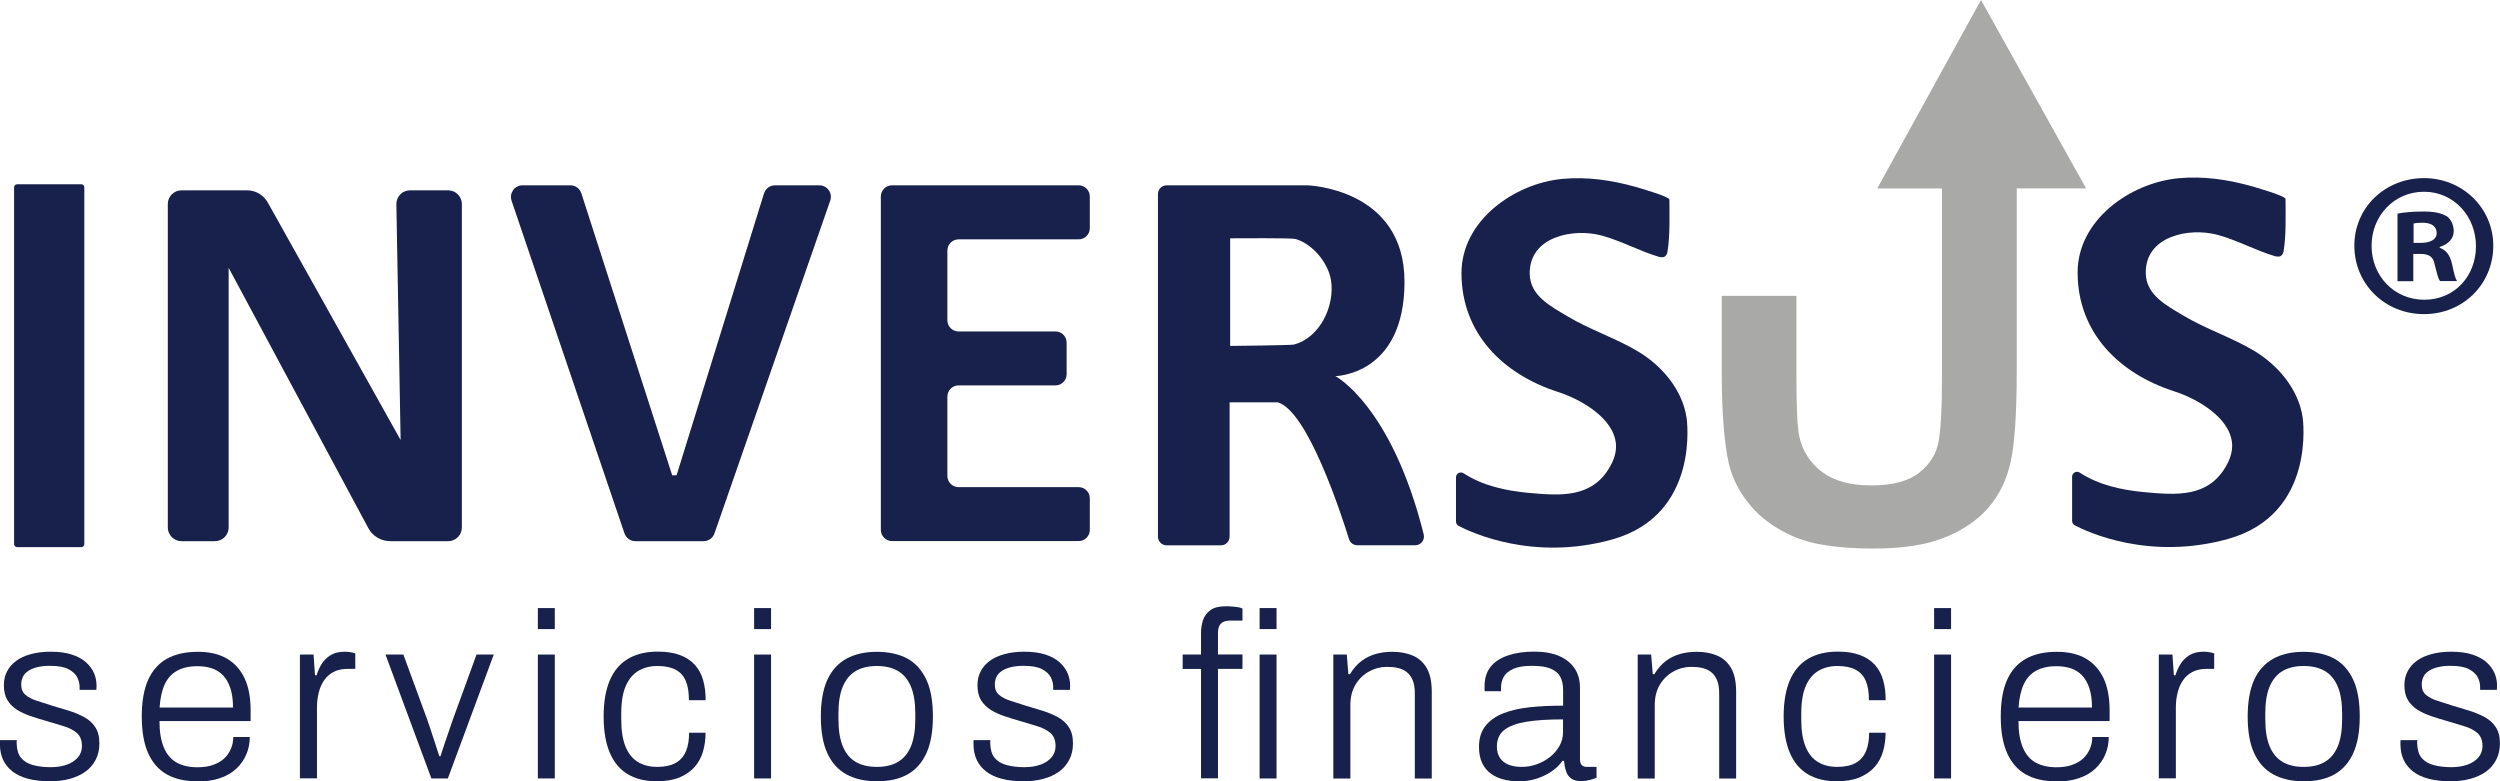 <svg xmlns="http://www.w3.org/2000/svg" id="Capa_2" data-name="Capa 2" viewBox="0 0 264.15 82.55"><defs><style>      .cls-1 {        fill: #18204c;      }      .cls-1, .cls-2 {        stroke-width: 0px;      }      .cls-2 {        fill: #a9a9a8;      }    </style></defs><g id="Capa_1-2" data-name="Capa 1"><g><g><path class="cls-1" d="M8.58,57.81H1.81c-.18,0-.32-.14-.32-.32V19.79c0-.18.14-.32.32-.32h6.78c.18,0,.32.14.32.32v37.7c0,.18-.14.32-.32.32"></path><path class="cls-1" d="M17.73,21.56v34.17c0,.8.65,1.45,1.45,1.45h3.53c.8,0,1.45-.65,1.45-1.45v-27.43l14.74,27.47c.45.87,1.35,1.41,2.34,1.41h6.11c.8,0,1.45-.65,1.45-1.45V21.56c0-.8-.65-1.45-1.45-1.45h-4.02c-.81,0-1.47.66-1.45,1.48l.45,24.9-14.03-25.08c-.44-.8-1.28-1.3-2.2-1.3h-6.92c-.8,0-1.45.65-1.45,1.45"></path><path class="cls-1" d="M54.05,21.2l11.93,35.15c.17.5.63.83,1.16.83h7.2c.52,0,.98-.33,1.15-.82l12.23-35.16c.28-.79-.31-1.62-1.15-1.62h-4.68c-.54,0-1.01.35-1.17.87l-9.23,29.76s-.47.03-.47,0l-9.6-29.8c-.17-.5-.63-.83-1.16-.83h-5.05c-.84,0-1.42.82-1.16,1.61"></path><path class="cls-1" d="M115.15,24.1v-3.34c0-.65-.53-1.18-1.18-1.18h-19.72c-.65,0-1.18.53-1.18,1.18v35.23c0,.65.53,1.18,1.18,1.18h19.72c.65,0,1.18-.53,1.18-1.18v-3.34c0-.65-.53-1.18-1.18-1.18h-12.69c-.65,0-1.18-.53-1.18-1.18v-8.39c0-.65.53-1.18,1.18-1.18h10.24c.65,0,1.18-.53,1.18-1.18v-3.34c0-.65-.53-1.18-1.18-1.18h-10.24c-.65,0-1.18-.53-1.18-1.18v-7.37c0-.65.53-1.18,1.18-1.18h12.69c.65,0,1.18-.53,1.18-1.18"></path><path class="cls-1" d="M136.69,36.41c-.29.07-6.36.14-6.71.14v-11.37c.85,0,6.48-.05,6.9.07,1.82.52,3.45,2.52,3.75,4.34.44,2.69-1.15,6.11-3.94,6.82M141.08,39.74s7.32-.06,7.32-9.97-10.28-10.19-10.28-10.19h-14.85c-.51,0-.92.41-.92.92v36.2c0,.51.41.92.92.92h5.73c.51,0,.92-.41.92-.92v-14.19h5.08c3.14.87,6.68,11.69,7.54,14.46.12.38.47.64.87.64h6.13c.6,0,1.03-.57.89-1.15-3.42-13.66-9.35-16.73-9.35-16.73"></path><path class="cls-1" d="M175.43,27.15c.08.02.16.04.25.03.27-.02.46-.28.5-.54.29-1.76.21-3.74.21-5.55,0-.33-3.36-1.28-3.63-1.36-2.47-.69-5.08-1.07-7.65-.83-5.11.47-10.72,4.41-10.69,10.01.03,6.33,4.39,10.63,10.19,12.5,2.34.75,5.9,2.72,6.13,5.51.07.81-.2,1.63-.6,2.34-1.9,3.41-5.3,3.12-8.69,2.81-2.34-.22-4.8-.75-6.8-2.06-.35-.23-.81.01-.81.43v4.66c0,.19.1.37.27.46,1.39.73,7.92,3.76,16.23,1.44,9.37-2.62,7.87-12.8,7.87-12.82-.44-3-2.6-5.53-5.14-7.05-2.39-1.43-5.05-2.27-7.45-3.71-1.75-1.05-3.96-2.16-3.99-4.49-.06-3.94,4.59-4.85,7.58-4.05,2.11.57,4.05,1.67,6.15,2.28.02,0,.05.01.07.02"></path><path class="cls-1" d="M240.53,27.08c.08.02.16.04.25.03.27-.02.46-.28.5-.54.29-1.76.21-3.74.21-5.55,0-.33-3.36-1.28-3.63-1.36-2.47-.69-5.08-1.07-7.65-.83-5.11.47-10.72,4.41-10.69,10.01.03,6.33,4.39,10.63,10.19,12.5,2.34.75,5.9,2.72,6.13,5.51.07.81-.2,1.63-.6,2.34-1.9,3.41-5.3,3.12-8.69,2.81-2.34-.22-4.8-.75-6.8-2.06-.35-.23-.81.01-.81.43v4.67c0,.19.1.37.27.46,1.39.73,7.91,3.76,16.22,1.44,9.37-2.62,7.87-12.8,7.87-12.83-.44-2.99-2.6-5.53-5.14-7.05-2.39-1.43-5.05-2.27-7.45-3.71-1.75-1.05-3.96-2.16-3.99-4.49-.06-3.94,4.59-4.85,7.58-4.05,2.11.57,4.05,1.67,6.15,2.28.02,0,.05.01.07.02"></path><path class="cls-2" d="M220.42,19.91L209.31,0l-10.96,19.91h6.84v20.14c0,3.05-.12,5.24-.35,6.56-.23,1.32-.91,2.43-2.05,3.33-1.14.9-2.83,1.35-5.07,1.35s-3.94-.48-5.21-1.43c-1.27-.96-2.08-2.23-2.41-3.81-.2-.98-.29-3.13-.29-6.45v-8.34h-7.89v8.02c0,4.32.26,7.58.77,9.8.36,1.49,1.09,2.92,2.22,4.28,1.12,1.36,2.64,2.47,4.57,3.32,1.93.85,4.76,1.28,8.49,1.28,3.09,0,5.6-.39,7.52-1.17,1.92-.78,3.46-1.83,4.6-3.15,1.15-1.32,1.93-2.93,2.36-4.85.43-1.91.64-5.19.64-9.82v-19.06h7.34Z"></path><path class="cls-1" d="M255.02,25.66h.78c.92,0,1.66-.31,1.66-1.04,0-.65-.48-1.09-1.52-1.09-.44,0-.74.04-.92.09v2.05ZM254.98,29.71h-1.66v-7.14c.65-.13,1.57-.22,2.75-.22,1.35,0,1.96.22,2.49.52.39.3.7.87.7,1.57,0,.78-.61,1.39-1.48,1.65v.09c.7.26,1.09.78,1.31,1.74.22,1.09.35,1.52.52,1.78h-1.79c-.22-.26-.35-.91-.57-1.74-.13-.78-.56-1.13-1.48-1.13h-.78v2.87ZM250.58,25.96c0,3.18,2.36,5.71,5.58,5.71s5.45-2.53,5.45-5.66-2.31-5.75-5.49-5.75-5.54,2.57-5.54,5.71M263.44,25.96c0,4.05-3.18,7.23-7.32,7.23s-7.36-3.18-7.36-7.23,3.27-7.14,7.36-7.14,7.32,3.18,7.32,7.14"></path></g><g><path class="cls-1" d="M5.28,82.55c-.86,0-1.63-.09-2.29-.26-.66-.17-1.22-.43-1.66-.77-.44-.34-.77-.75-1-1.23-.22-.48-.34-1.04-.34-1.67v-.21c0-.07,0-.15.02-.21h1.77c-.02.08-.02.15-.02.21v.16c.02.65.17,1.15.47,1.51.3.36.72.61,1.27.76.55.15,1.18.22,1.89.22.61,0,1.17-.09,1.66-.26.49-.17.88-.43,1.17-.76.29-.33.44-.74.44-1.22,0-.61-.19-1.08-.56-1.39-.37-.31-.86-.56-1.46-.73-.6-.17-1.22-.36-1.87-.56-.53-.15-1.05-.31-1.57-.49s-.98-.39-1.41-.66c-.42-.27-.76-.61-1.01-1.02-.25-.41-.37-.94-.37-1.57,0-.55.11-1.04.34-1.47.22-.43.55-.8.97-1.11.42-.31.94-.54,1.56-.71s1.31-.25,2.09-.25c.86,0,1.6.1,2.22.3.61.2,1.11.47,1.49.81.38.34.66.72.85,1.15.18.42.27.87.27,1.33,0,.07,0,.14-.01.22,0,.08-.01.16-.01.22h-1.77v-.32c0-.35-.09-.69-.26-1.02-.17-.33-.48-.61-.92-.85-.44-.23-1.09-.35-1.95-.35-.51,0-.96.05-1.33.14-.37.09-.69.22-.95.39-.26.17-.45.37-.57.61-.12.24-.19.52-.19.83,0,.48.15.85.46,1.11.31.26.71.46,1.21.62.5.16,1.03.33,1.59.51.56.17,1.14.34,1.73.52.59.18,1.13.41,1.63.67.5.27.9.62,1.19,1.06.3.44.45,1.02.45,1.73,0,.66-.13,1.25-.4,1.75-.27.51-.63.93-1.1,1.26s-1.02.58-1.66.75-1.33.25-2.08.25Z"></path><path class="cls-1" d="M20.78,82.55c-1.24,0-2.3-.25-3.16-.73-.86-.49-1.52-1.24-1.97-2.25-.45-1.01-.67-2.3-.67-3.86s.22-2.87.67-3.87c.45-1,1.11-1.75,1.99-2.24.88-.49,1.97-.73,3.29-.73,1.21,0,2.23.24,3.05.72.82.48,1.44,1.18,1.87,2.09.42.91.63,2.03.63,3.36v1.15h-9.63c0,1.15.16,2.08.47,2.81.31.73.77,1.26,1.36,1.58s1.31.49,2.18.49c.63,0,1.18-.08,1.66-.25.47-.17.86-.39,1.17-.68.31-.29.54-.63.71-1.03.17-.4.25-.81.25-1.24h1.74c0,.65-.12,1.26-.36,1.83-.24.57-.59,1.07-1.05,1.51-.46.43-1.03.77-1.73,1.01-.7.24-1.52.36-2.46.36ZM16.85,74.76h7.77c0-.83-.1-1.52-.29-2.08-.19-.56-.45-1-.78-1.34-.33-.34-.73-.58-1.18-.73-.46-.15-.97-.22-1.53-.22-.81,0-1.51.15-2.09.46-.58.31-1.02.78-1.33,1.43-.31.65-.49,1.48-.56,2.49Z"></path><path class="cls-1" d="M31.69,82.25v-13.09h1.44l.15,2.19h.17c.12-.4.29-.79.52-1.17s.55-.7.95-.95c.4-.25.9-.37,1.52-.37.23,0,.45.02.65.06.2.04.35.08.45.11v1.64h-.77c-.58,0-1.08.1-1.49.31-.42.21-.76.5-1.02.88-.27.38-.46.82-.58,1.31-.12.49-.19,1-.19,1.53v7.54h-1.79Z"></path><path class="cls-1" d="M45.58,82.25l-4.85-13.09h1.89l2.51,6.84c.12.33.25.73.41,1.21s.31.95.47,1.43c.16.48.29.9.41,1.27h.12c.12-.36.25-.78.41-1.26.16-.47.32-.95.49-1.43.17-.48.31-.89.42-1.22l2.49-6.84h1.82l-4.85,13.09h-1.74Z"></path><path class="cls-1" d="M56.83,66.47v-2.22h1.79v2.22h-1.79ZM56.83,82.25v-13.09h1.79v13.09h-1.79Z"></path><path class="cls-1" d="M69.4,82.55c-1.21,0-2.24-.25-3.07-.75-.84-.5-1.47-1.25-1.9-2.27-.43-1.01-.65-2.29-.65-3.83s.22-2.8.65-3.81c.43-1.01,1.07-1.77,1.93-2.28s1.9-.76,3.15-.76c.91,0,1.69.12,2.33.36.64.24,1.16.58,1.57,1.03.41.45.7.99.88,1.62.18.63.27,1.34.27,2.12h-1.77c0-.85-.11-1.53-.34-2.05-.22-.52-.58-.91-1.07-1.17-.49-.26-1.13-.39-1.93-.39-.75,0-1.41.17-1.98.5-.57.33-1.02.86-1.34,1.58-.32.72-.49,1.71-.49,2.95v.6c0,1.18.15,2.14.45,2.88.3.74.73,1.28,1.31,1.63.57.35,1.26.52,2.05.52s1.49-.15,1.98-.44c.49-.29.84-.71,1.06-1.24.22-.54.32-1.18.32-1.93h1.74c0,.7-.09,1.36-.27,1.98s-.48,1.17-.88,1.63c-.41.46-.94.83-1.59,1.11-.66.27-1.46.41-2.4.41Z"></path><path class="cls-1" d="M79.68,66.47v-2.22h1.79v2.22h-1.79ZM79.68,82.25v-13.09h1.79v13.09h-1.79Z"></path><path class="cls-1" d="M92.65,82.55c-1.26,0-2.34-.25-3.22-.73s-1.56-1.24-2.02-2.25c-.46-1.01-.68-2.3-.68-3.86s.23-2.87.68-3.87c.46-1,1.13-1.75,2.02-2.24s1.96-.73,3.22-.73,2.38.25,3.25.73c.87.49,1.53,1.24,1.99,2.24.46,1,.68,2.29.68,3.87s-.23,2.85-.68,3.86c-.46,1.01-1.12,1.76-1.99,2.25-.87.49-1.95.73-3.25.73ZM92.65,81.03c.88,0,1.62-.17,2.22-.52.6-.35,1.05-.89,1.37-1.63.31-.74.47-1.7.47-2.88v-.6c0-1.18-.16-2.14-.47-2.88-.32-.74-.77-1.28-1.37-1.63-.6-.35-1.34-.52-2.22-.52s-1.62.17-2.22.52c-.6.35-1.05.89-1.37,1.63-.32.74-.47,1.7-.47,2.88v.6c0,1.18.16,2.14.47,2.88.31.74.77,1.28,1.37,1.63.6.35,1.34.52,2.22.52Z"></path><path class="cls-1" d="M108.15,82.55c-.86,0-1.63-.09-2.29-.26-.66-.17-1.22-.43-1.66-.77-.44-.34-.77-.75-1-1.23-.22-.48-.34-1.04-.34-1.67v-.21c0-.07,0-.15.02-.21h1.77c-.02.08-.02.15-.02.21v.16c.02.65.17,1.15.47,1.51.3.36.72.61,1.27.76.55.15,1.18.22,1.89.22.61,0,1.17-.09,1.66-.26.49-.17.88-.43,1.17-.76.29-.33.44-.74.44-1.22,0-.61-.19-1.08-.56-1.39-.37-.31-.86-.56-1.46-.73-.6-.17-1.22-.36-1.87-.56-.53-.15-1.05-.31-1.57-.49s-.98-.39-1.41-.66c-.42-.27-.76-.61-1.01-1.02-.25-.41-.37-.94-.37-1.57,0-.55.11-1.04.34-1.47.22-.43.55-.8.97-1.11.42-.31.94-.54,1.56-.71s1.31-.25,2.09-.25c.86,0,1.6.1,2.22.3.61.2,1.11.47,1.49.81.38.34.66.72.85,1.15.18.42.27.87.27,1.33,0,.07,0,.14-.01.22,0,.08-.01.16-.01.22h-1.77v-.32c0-.35-.09-.69-.26-1.02-.17-.33-.48-.61-.92-.85-.44-.23-1.09-.35-1.95-.35-.51,0-.96.05-1.33.14-.37.09-.69.22-.95.39-.26.17-.45.37-.57.61-.12.24-.19.52-.19.83,0,.48.15.85.46,1.11.31.26.71.46,1.21.62.5.16,1.03.33,1.59.51.56.17,1.14.34,1.73.52.59.18,1.13.41,1.63.67.5.27.9.62,1.19,1.06.3.44.45,1.02.45,1.73,0,.66-.13,1.25-.4,1.75-.27.51-.63.93-1.1,1.26s-1.02.58-1.66.75-1.33.25-2.08.25Z"></path><path class="cls-1" d="M126.9,82.25v-11.57h-1.94v-1.52h1.94v-2.29c0-.46.07-.91.21-1.34s.4-.78.78-1.06.92-.41,1.62-.41c.22,0,.43,0,.65.02.22.02.42.04.61.07.19.03.36.08.51.15v1.27h-1.32c-.43,0-.75.11-.96.32-.21.22-.31.53-.31.95v2.31h2.59v1.52h-2.59v11.57h-1.79ZM133.09,66.47v-2.22h1.79v2.22h-1.79ZM133.09,82.25v-13.09h1.79v13.09h-1.79Z"></path><path class="cls-1" d="M140.88,82.25v-13.09h1.42l.17,2.07h.17c.36-.6.78-1.07,1.24-1.41.46-.34.97-.58,1.51-.73.54-.15,1.12-.22,1.73-.22.83,0,1.56.14,2.18.41.62.27,1.11.72,1.46,1.33.35.61.52,1.45.52,2.51v9.14h-1.79v-8.96c0-.58-.07-1.05-.22-1.42-.15-.36-.36-.65-.62-.86-.27-.21-.58-.35-.93-.44-.36-.08-.75-.12-1.18-.12-.66,0-1.29.16-1.88.49-.59.32-1.07.78-1.43,1.38-.37.6-.55,1.33-.55,2.19v7.74h-1.79Z"></path><path class="cls-1" d="M160.4,82.55c-.51,0-1.02-.06-1.52-.19-.5-.12-.94-.32-1.33-.6-.39-.27-.7-.64-.93-1.11-.23-.46-.35-1.04-.35-1.72,0-.9.22-1.63.66-2.2.44-.57,1.06-1.02,1.85-1.34.8-.32,1.74-.54,2.83-.66s2.27-.17,3.55-.17v-1.67c0-.53-.1-.98-.29-1.36-.19-.37-.52-.66-1-.87s-1.14-.31-2-.31-1.49.11-1.97.32c-.48.22-.82.49-1.01.83-.19.34-.29.72-.29,1.13v.4h-1.72c-.02-.08-.02-.17-.02-.25v-.3c0-.83.22-1.51.65-2.04.43-.53,1.05-.93,1.84-1.19.8-.27,1.71-.4,2.74-.4s1.92.15,2.64.46c.71.31,1.26.74,1.64,1.31.38.56.57,1.24.57,2.04v7.52c0,.32.06.54.19.66s.29.19.51.19h1.05v1.15c-.25.1-.51.18-.78.25-.27.07-.56.1-.86.1-.43,0-.78-.09-1.03-.27s-.44-.44-.55-.77c-.11-.33-.18-.7-.21-1.1h-.17c-.31.45-.72.83-1.21,1.16-.49.32-1.02.57-1.61.75-.58.17-1.2.26-1.87.26ZM160.77,81.03c.55,0,1.08-.09,1.59-.27.51-.18.98-.44,1.39-.76.41-.32.75-.71,1.01-1.16s.39-.95.39-1.49v-1.34c-1.54,0-2.83.08-3.87.25-1.04.17-1.82.46-2.34.87-.52.41-.78,1-.78,1.74,0,.5.11.91.34,1.23.22.32.54.56.93.71.4.15.85.22,1.34.22Z"></path><path class="cls-1" d="M173.04,82.25v-13.09h1.42l.17,2.07h.17c.36-.6.78-1.07,1.24-1.41.46-.34.97-.58,1.51-.73.54-.15,1.12-.22,1.73-.22.83,0,1.56.14,2.18.41.62.27,1.11.72,1.46,1.33.35.61.52,1.45.52,2.51v9.14h-1.79v-8.96c0-.58-.07-1.05-.22-1.42-.15-.36-.36-.65-.62-.86-.27-.21-.58-.35-.93-.44-.36-.08-.75-.12-1.18-.12-.66,0-1.29.16-1.88.49-.59.32-1.07.78-1.43,1.38-.37.6-.55,1.33-.55,2.19v7.74h-1.79Z"></path><path class="cls-1" d="M194.08,82.55c-1.21,0-2.24-.25-3.07-.75-.84-.5-1.47-1.25-1.9-2.27-.43-1.01-.65-2.29-.65-3.83s.22-2.8.65-3.81c.43-1.01,1.07-1.77,1.93-2.28s1.9-.76,3.15-.76c.91,0,1.69.12,2.33.36.64.24,1.16.58,1.57,1.03.41.45.7.99.88,1.62.18.63.27,1.34.27,2.12h-1.77c0-.85-.11-1.53-.34-2.05-.22-.52-.58-.91-1.07-1.17-.49-.26-1.13-.39-1.93-.39-.75,0-1.41.17-1.98.5-.57.33-1.02.86-1.34,1.58-.32.72-.49,1.71-.49,2.95v.6c0,1.18.15,2.14.45,2.88.3.74.73,1.28,1.31,1.63.57.35,1.26.52,2.05.52s1.49-.15,1.98-.44c.49-.29.84-.71,1.06-1.24.22-.54.32-1.18.32-1.93h1.74c0,.7-.09,1.36-.27,1.98s-.48,1.17-.88,1.63c-.41.46-.94.83-1.59,1.11-.66.27-1.46.41-2.4.41Z"></path><path class="cls-1" d="M204.36,66.47v-2.22h1.79v2.22h-1.79ZM204.36,82.25v-13.09h1.79v13.09h-1.79Z"></path><path class="cls-1" d="M217.2,82.55c-1.24,0-2.3-.25-3.16-.73-.86-.49-1.52-1.24-1.97-2.25-.45-1.01-.67-2.3-.67-3.86s.22-2.87.67-3.87c.45-1,1.11-1.75,1.99-2.24.88-.49,1.97-.73,3.29-.73,1.21,0,2.23.24,3.05.72.82.48,1.44,1.18,1.87,2.09.42.91.63,2.03.63,3.36v1.15h-9.63c0,1.15.16,2.08.47,2.81.31.73.77,1.26,1.36,1.58s1.31.49,2.18.49c.63,0,1.18-.08,1.66-.25.47-.17.86-.39,1.17-.68.31-.29.54-.63.71-1.03.17-.4.25-.81.25-1.24h1.74c0,.65-.12,1.26-.36,1.83-.24.57-.59,1.07-1.05,1.51-.46.43-1.03.77-1.73,1.01-.7.24-1.52.36-2.46.36ZM213.27,74.76h7.77c0-.83-.1-1.52-.29-2.08-.19-.56-.45-1-.78-1.34-.33-.34-.73-.58-1.18-.73-.46-.15-.97-.22-1.53-.22-.81,0-1.51.15-2.09.46-.58.31-1.02.78-1.33,1.43-.31.65-.49,1.48-.56,2.49Z"></path><path class="cls-1" d="M228.1,82.25v-13.09h1.44l.15,2.19h.17c.12-.4.29-.79.52-1.17s.55-.7.95-.95c.4-.25.9-.37,1.52-.37.23,0,.45.02.65.06.2.04.35.08.45.11v1.64h-.77c-.58,0-1.08.1-1.49.31-.42.21-.76.5-1.02.88-.27.38-.46.82-.58,1.31-.12.49-.19,1-.19,1.53v7.54h-1.79Z"></path><path class="cls-1" d="M243.41,82.55c-1.26,0-2.34-.25-3.22-.73s-1.56-1.24-2.02-2.25c-.46-1.01-.68-2.3-.68-3.86s.23-2.87.68-3.87c.46-1,1.13-1.75,2.02-2.24s1.96-.73,3.22-.73,2.38.25,3.25.73c.87.49,1.53,1.24,1.99,2.24.46,1,.68,2.29.68,3.87s-.23,2.85-.68,3.86c-.46,1.01-1.12,1.76-1.99,2.25-.87.49-1.95.73-3.25.73ZM243.41,81.03c.88,0,1.62-.17,2.22-.52.6-.35,1.05-.89,1.37-1.63.31-.74.47-1.7.47-2.88v-.6c0-1.18-.16-2.14-.47-2.88-.32-.74-.77-1.28-1.37-1.63-.6-.35-1.34-.52-2.22-.52s-1.62.17-2.22.52c-.6.35-1.05.89-1.37,1.63-.32.74-.47,1.7-.47,2.88v.6c0,1.18.16,2.14.47,2.88.31.74.77,1.28,1.37,1.63.6.35,1.34.52,2.22.52Z"></path><path class="cls-1" d="M258.92,82.55c-.86,0-1.63-.09-2.29-.26-.66-.17-1.22-.43-1.66-.77-.44-.34-.77-.75-1-1.23-.22-.48-.34-1.04-.34-1.67v-.21c0-.07,0-.15.02-.21h1.77c-.02.08-.02.15-.02.21v.16c.02.65.17,1.15.47,1.51.3.36.72.61,1.27.76.55.15,1.18.22,1.89.22.61,0,1.17-.09,1.66-.26.49-.17.88-.43,1.17-.76.29-.33.44-.74.44-1.22,0-.61-.19-1.08-.56-1.39-.37-.31-.86-.56-1.46-.73-.6-.17-1.22-.36-1.87-.56-.53-.15-1.05-.31-1.57-.49s-.98-.39-1.41-.66c-.42-.27-.76-.61-1.01-1.02-.25-.41-.37-.94-.37-1.57,0-.55.11-1.04.34-1.47.22-.43.55-.8.97-1.11.42-.31.94-.54,1.56-.71s1.31-.25,2.09-.25c.86,0,1.6.1,2.22.3.61.2,1.11.47,1.49.81.38.34.66.72.85,1.15.18.42.27.87.27,1.33,0,.07,0,.14-.01.22,0,.08-.01.16-.01.22h-1.77v-.32c0-.35-.09-.69-.26-1.02-.17-.33-.48-.61-.92-.85-.44-.23-1.09-.35-1.95-.35-.51,0-.96.05-1.33.14-.37.09-.69.22-.95.39-.26.17-.45.37-.57.61-.12.24-.19.52-.19.83,0,.48.15.85.46,1.11.31.26.71.46,1.21.62.5.16,1.03.33,1.59.51.56.17,1.14.34,1.73.52.59.18,1.13.41,1.63.67.5.27.9.62,1.19,1.06.3.44.45,1.02.45,1.73,0,.66-.13,1.25-.4,1.75-.27.51-.63.93-1.1,1.26s-1.02.58-1.66.75-1.33.25-2.08.25Z"></path></g></g></g></svg>